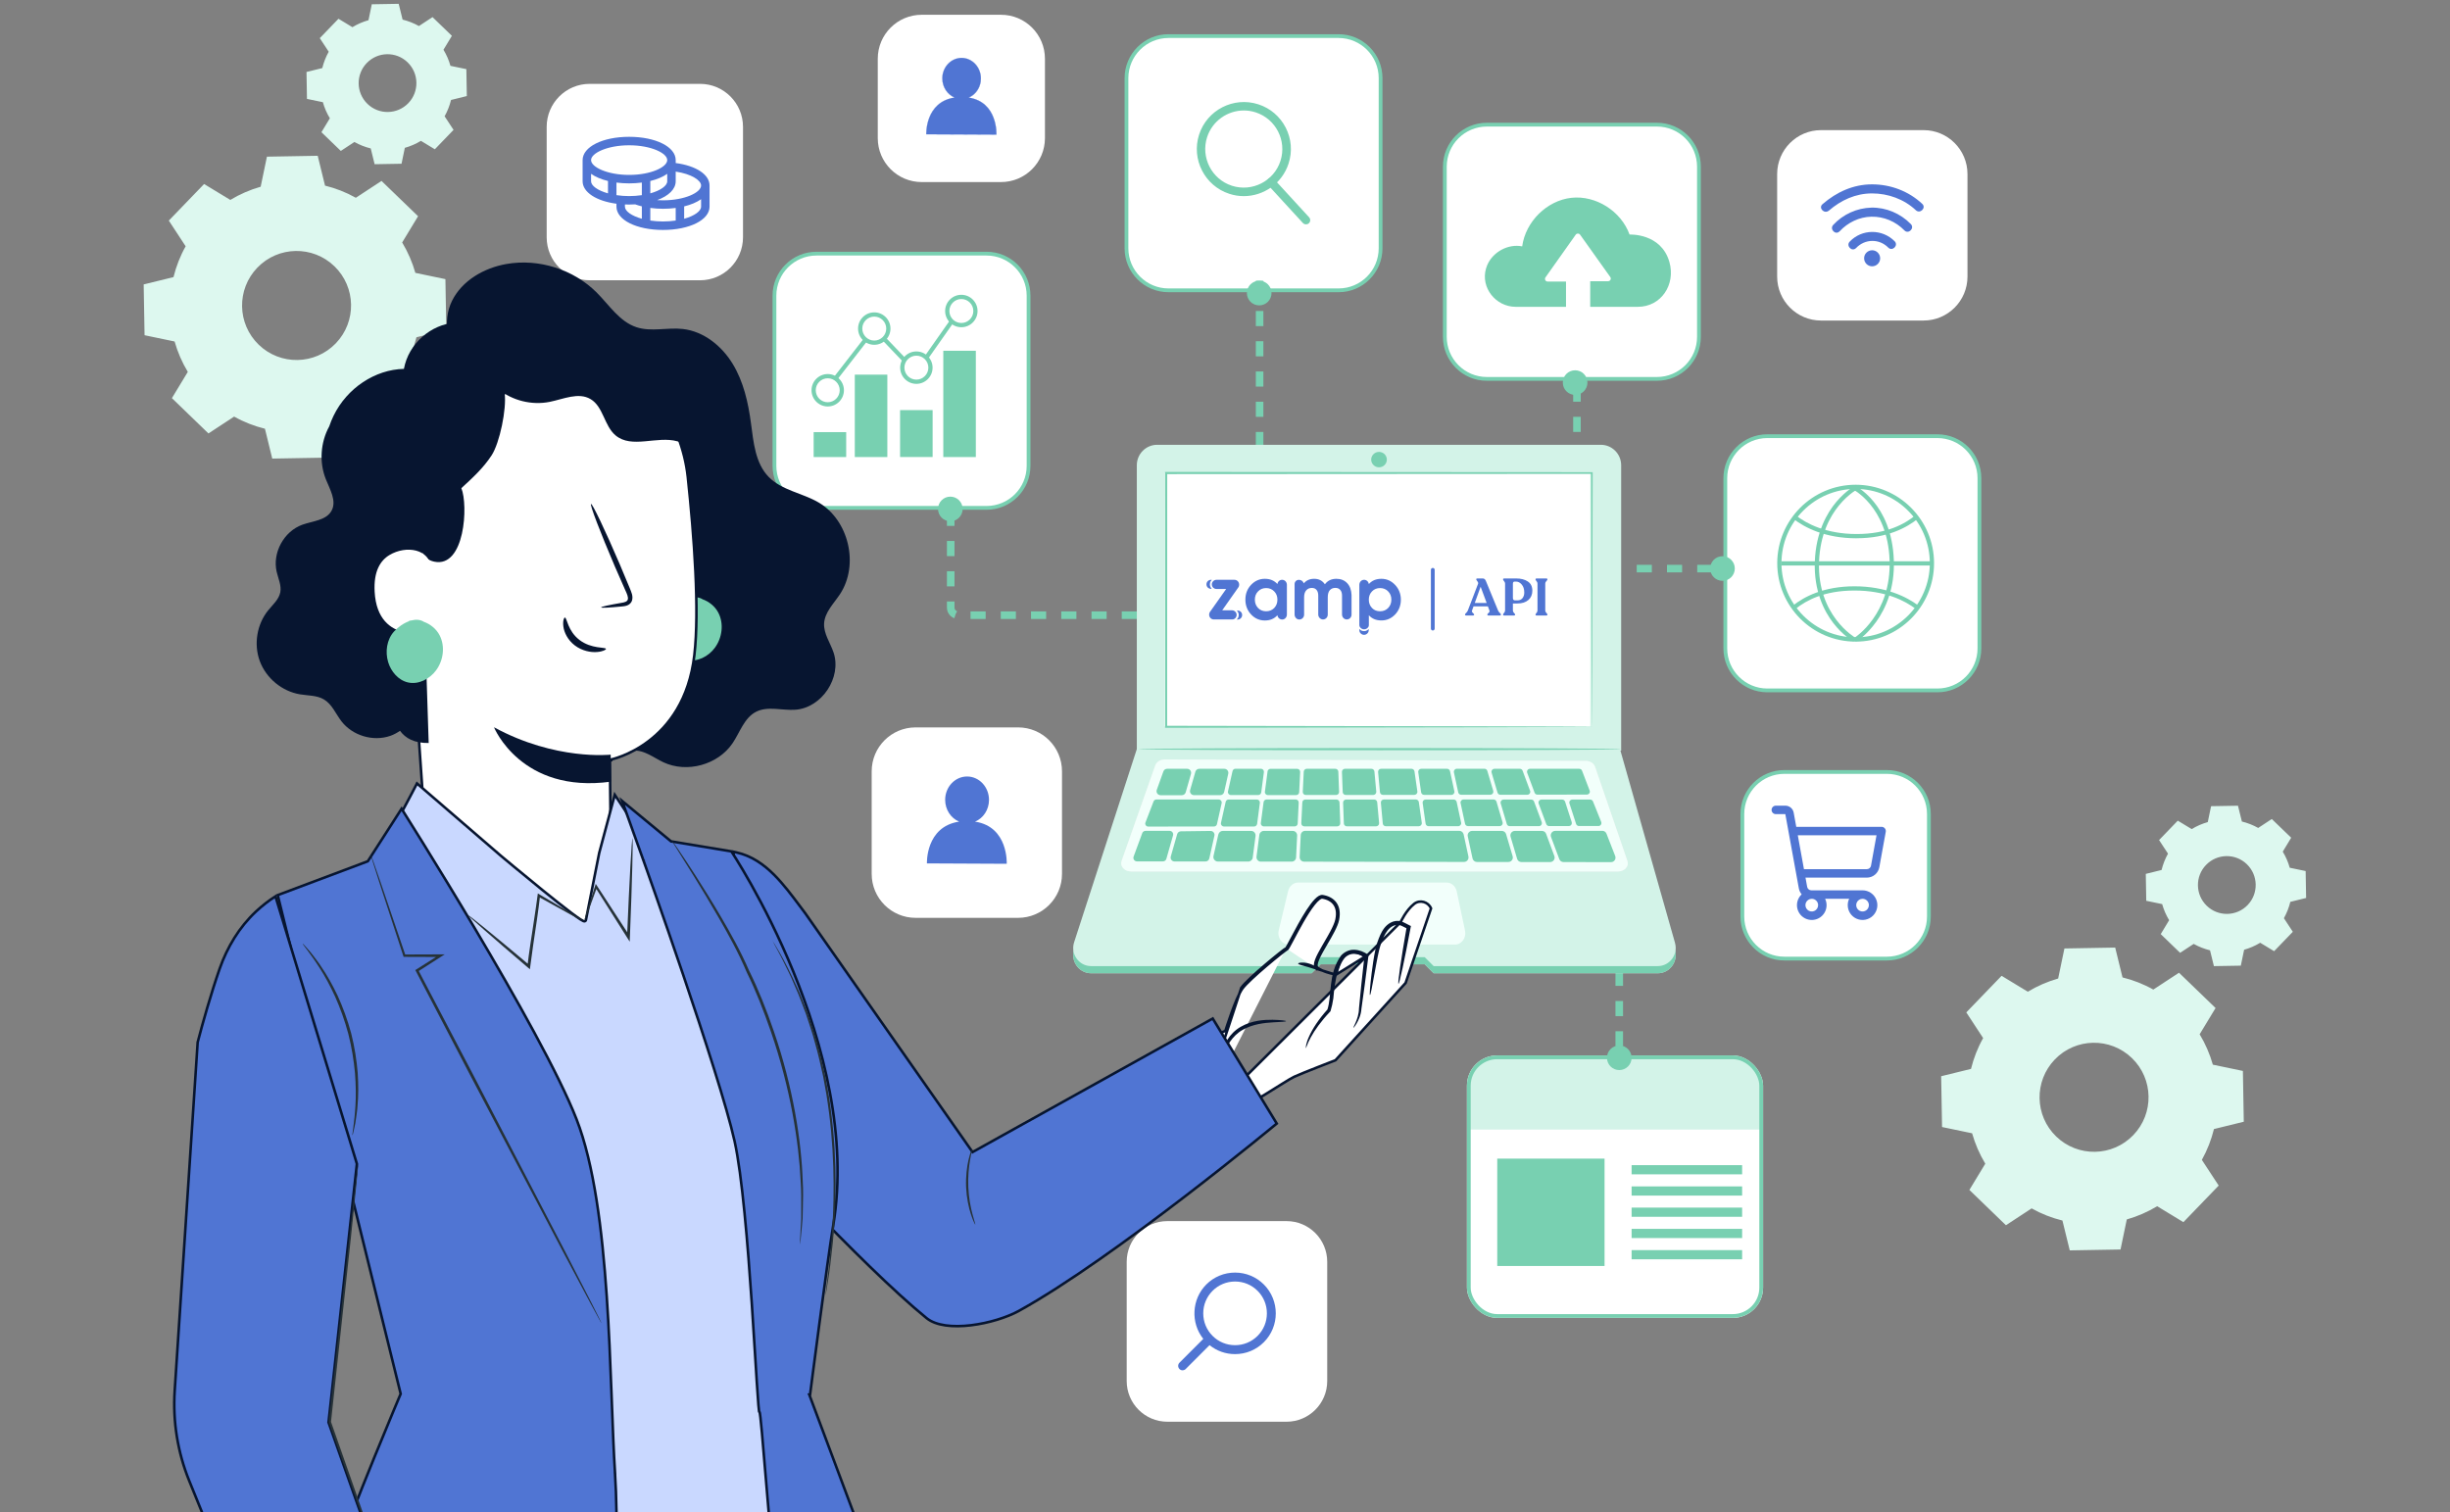 <?xml version="1.0" encoding="UTF-8"?>
<svg xmlns="http://www.w3.org/2000/svg" width="648" height="400" viewBox="0 0 648 400" fill="none">
  <rect x="0" y="0" width="648" height="400" fill="#808080" stroke="none"/>
  <g clip-path="url(#clip0_18979_45101)">
    <path d="M185.147 22.181H155.96C149.681 22.181 144.59 27.275 144.59 33.558V62.761C144.59 69.044 149.681 74.138 155.96 74.138H185.147C191.427 74.138 196.518 69.044 196.518 62.761V33.558C196.518 27.275 191.427 22.181 185.147 22.181Z" fill="white"></path>
    <path d="M178.715 43.127V42.348C178.715 38.837 173.423 36.189 166.404 36.189C159.386 36.189 154.094 38.837 154.094 42.348V47.947C154.094 50.87 157.766 53.194 163.047 53.89V54.665C163.047 58.175 168.339 60.824 175.357 60.824C182.376 60.824 187.668 58.175 187.668 54.665V49.066C187.668 46.169 184.112 43.843 178.715 43.127ZM185.429 49.066C185.429 50.917 181.122 52.986 175.357 52.986C174.835 52.986 174.318 52.967 173.807 52.934C176.825 51.834 178.715 50.046 178.715 47.947V45.391C182.893 46.014 185.429 47.704 185.429 49.066ZM163.047 51.621V48.291C164.16 48.436 165.282 48.508 166.404 48.507C167.527 48.508 168.648 48.436 169.762 48.291V51.621C168.65 51.785 167.528 51.867 166.404 51.866C165.281 51.867 164.158 51.785 163.047 51.621ZM176.476 45.977V47.947C176.476 49.121 174.74 50.382 172 51.148V47.877C173.806 47.438 175.335 46.786 176.476 45.977ZM166.404 38.429C172.169 38.429 176.476 40.497 176.476 42.348C176.476 44.198 172.169 46.267 166.404 46.267C160.639 46.267 156.332 44.198 156.332 42.348C156.332 40.497 160.639 38.429 166.404 38.429ZM156.332 47.947V45.977C157.474 46.786 159.003 47.438 160.809 47.877V51.148C158.068 50.382 156.332 49.121 156.332 47.947ZM165.285 54.665V54.081C165.653 54.095 166.025 54.105 166.404 54.105C166.947 54.105 167.477 54.087 167.998 54.056C168.576 54.263 169.165 54.439 169.762 54.583V57.866C167.021 57.1 165.285 55.839 165.285 54.665ZM172 58.339V55.001C173.113 55.151 174.234 55.225 175.357 55.225C176.48 55.227 177.601 55.154 178.715 55.009V58.339C176.488 58.666 174.226 58.666 172 58.339ZM180.953 57.866V54.595C182.759 54.157 184.288 53.505 185.429 52.696V54.665C185.429 55.839 183.693 57.1 180.953 57.866Z" fill="#5075D3"></path>
    <path d="M536.327 262.327C538.867 260.793 541.575 259.628 544.362 258.833L546.018 250.883L559.448 250.648L561.384 258.542C564.204 259.236 566.946 260.3 569.531 261.756L576.324 257.299L585.994 266.638L581.786 273.58C583.319 276.122 584.483 278.832 585.277 281.62L593.223 283.277L593.458 296.714L585.568 298.651C584.875 301.473 583.811 304.217 582.368 306.803L586.822 313.6L577.488 323.275L570.55 319.064C568.009 320.598 565.301 321.763 562.514 322.558L560.858 330.508L547.428 330.743L545.492 322.849C542.672 322.155 539.93 321.091 537.345 319.635L530.552 324.092L520.883 314.753L525.091 307.811C523.557 305.269 522.393 302.559 521.599 299.771L513.653 298.114L513.418 284.677L521.308 282.74C522.002 279.929 523.065 277.175 524.52 274.588L520.066 267.791L529.399 258.116L536.338 262.327H536.327ZM543.489 280.231C537.961 285.965 538.117 295.091 543.847 300.622C549.577 306.154 558.698 305.997 564.227 300.264C569.755 294.531 569.598 285.405 563.868 279.873C558.138 274.342 549.018 274.498 543.489 280.231Z" fill="#DDF8EF"></path>
    <path d="M60.909 52.885C63.449 51.351 66.157 50.186 68.944 49.391L70.6 41.441L84.03 41.206L85.966 49.1C88.786 49.794 91.528 50.858 94.113 52.314L100.906 47.857L110.576 57.196L106.368 64.138C107.901 66.68 109.065 69.39 109.859 72.178L117.805 73.835L118.04 87.272L110.15 89.21C109.457 92.02 108.393 94.775 106.95 97.361L111.404 104.158L102.07 113.833L95.132 109.623C92.591 111.157 89.883 112.321 87.096 113.116L85.44 121.066L72.01 121.302L70.074 113.407C67.254 112.713 64.512 111.649 61.927 110.194L55.134 114.65L45.465 105.311L49.672 98.369C48.139 95.827 46.975 93.117 46.181 90.329L38.235 88.672L38 75.235L45.89 73.298C46.584 70.487 47.647 67.733 49.102 65.146L44.648 58.349L53.981 48.675L60.92 52.885H60.909ZM68.071 70.79C62.543 76.523 62.699 85.649 68.429 91.18C74.159 96.712 83.28 96.555 88.809 90.822C94.337 85.089 94.18 75.963 88.45 70.431C82.721 64.9 73.6 65.056 68.071 70.79Z" fill="#DDF8EF"></path>
    <path d="M579.682 219.306C581.025 218.489 582.457 217.873 583.934 217.458L584.807 213.248L591.925 213.125L592.955 217.302C594.443 217.671 595.898 218.231 597.274 219.004L600.867 216.641L605.992 221.59L603.765 225.274C604.582 226.618 605.198 228.051 605.612 229.529L609.82 230.403L609.943 237.524L605.769 238.555C605.399 240.044 604.84 241.499 604.068 242.877L606.429 246.471L601.482 251.6L597.8 249.371C596.457 250.189 595.025 250.805 593.548 251.219L592.675 255.429L585.557 255.552L584.528 251.376C583.039 251.006 581.584 250.446 580.208 249.674L576.615 252.036L571.49 247.087L573.717 243.403C572.9 242.059 572.284 240.626 571.87 239.148L567.662 238.275L567.539 231.153L571.713 230.123C572.083 228.634 572.642 227.178 573.415 225.801L571.053 222.206L576 217.078L579.682 219.306ZM583.476 228.79C580.543 231.825 580.633 236.662 583.666 239.596C586.699 242.53 591.533 242.44 594.465 239.406C597.397 236.371 597.308 231.534 594.275 228.6C591.242 225.666 586.408 225.756 583.476 228.79Z" fill="#DDF8EF"></path>
    <path d="M93.209 7.19C94.552 6.373 95.984 5.757 97.462 5.343L98.335 1.132L105.452 1.009L106.482 5.186C107.97 5.555 109.425 6.115 110.802 6.888L114.394 4.525L119.52 9.475L117.293 13.159C118.11 14.502 118.725 15.935 119.139 17.414L123.347 18.287L123.47 25.409L119.296 26.439C118.927 27.928 118.367 29.384 117.595 30.761L119.956 34.355L115.01 39.484L111.328 37.256C109.985 38.073 108.552 38.689 107.075 39.103L106.202 43.313L99.084 43.437L98.055 39.26C96.566 38.89 95.112 38.331 93.735 37.558L90.143 39.921L85.017 34.971L87.244 31.287C86.427 29.944 85.811 28.51 85.397 27.032L81.189 26.159L81.066 19.037L85.241 18.007C85.61 16.518 86.17 15.062 86.942 13.685L84.581 10.09L89.527 4.962L93.209 7.19ZM97.003 16.675C94.071 19.709 94.16 24.546 97.193 27.48C100.226 30.414 105.061 30.324 107.993 27.29C110.925 24.255 110.835 19.418 107.802 16.484C104.77 13.55 99.935 13.64 97.003 16.675Z" fill="#DDF8EF"></path>
    <path d="M308.755 323H340.281C346.223 323 351.036 327.826 351.036 333.761V365.304C351.036 371.25 346.212 376.065 340.281 376.065H308.755C302.812 376.065 298 371.239 298 365.304V333.761C298 327.815 302.823 323 308.755 323Z" fill="white"></path>
    <path d="M312.786 362.471C312.472 362.471 312.17 362.348 311.957 362.124C311.499 361.665 311.499 360.915 311.957 360.456L318.258 354.151C314.856 349.908 315.192 343.637 319.042 339.774C321.078 337.736 323.787 336.616 326.663 336.616C329.539 336.616 332.247 337.736 334.284 339.774C338.481 343.984 338.481 350.826 334.284 355.025C332.247 357.063 329.539 358.183 326.663 358.183C324.178 358.183 321.851 357.365 319.914 355.809L313.614 362.113C313.39 362.337 313.099 362.46 312.786 362.46V362.471ZM326.663 338.979C324.413 338.979 322.298 339.852 320.709 341.442C319.12 343.032 318.247 345.149 318.247 347.399C318.247 349.65 319.12 351.766 320.709 353.356C322.298 354.947 324.413 355.82 326.663 355.82C328.912 355.82 331.027 354.947 332.617 353.356C334.206 351.766 335.079 349.65 335.079 347.399C335.079 345.149 334.206 343.032 332.617 341.442C331.027 339.852 328.912 338.979 326.663 338.979Z" fill="#5075D3"></path>
    <path d="M508.761 34.42H481.656C475.24 34.42 470.039 39.624 470.039 46.043V73.163C470.039 79.583 475.24 84.787 481.656 84.787H508.761C515.177 84.787 520.378 79.583 520.378 73.163V46.043C520.378 39.624 515.177 34.42 508.761 34.42Z" fill="white"></path>
    <path d="M497.281 68.326C497.281 69.502 496.318 70.443 495.154 70.443C493.979 70.443 493.039 69.48 493.039 68.315C493.039 67.139 494.002 66.199 495.165 66.199C496.34 66.199 497.281 67.162 497.281 68.326Z" fill="#5075D3"></path>
    <path d="M490.92 65.605C493.248 63.153 497.042 63.086 499.425 65.493C500.511 66.591 502.201 64.911 501.115 63.814C497.836 60.51 492.453 60.522 489.23 63.914C488.167 65.023 489.846 66.725 490.909 65.605H490.92Z" fill="#5075D3"></path>
    <path d="M483.715 55.718C486.938 52.93 490.787 51.172 495.107 51.16C499.382 51.16 503.601 52.672 506.724 55.606C507.843 56.658 509.544 54.979 508.414 53.926C504.832 50.556 500.02 48.753 495.107 48.764C490.149 48.775 485.729 50.802 482.025 54.016C480.861 55.024 482.551 56.714 483.703 55.707L483.715 55.718Z" fill="#5075D3"></path>
    <path d="M486.557 61.194C488.717 58.853 491.75 57.386 494.95 57.319C498.24 57.241 501.419 58.596 503.702 60.947C504.776 62.044 506.466 60.365 505.392 59.267C502.683 56.479 498.845 54.833 494.95 54.923C491.145 55.013 487.452 56.692 484.867 59.492C483.826 60.622 485.505 62.313 486.546 61.182L486.557 61.194Z" fill="#5075D3"></path>
    <path d="M309.058 9.547H354.036C360.175 9.547 365.152 14.526 365.152 20.67V65.672C365.152 71.816 360.175 76.795 354.036 76.795H309.058C302.919 76.795 297.941 71.816 297.941 65.672V20.67C297.941 14.526 302.919 9.547 309.058 9.547Z" fill="white" stroke="#78D0B1"></path>
    <path d="M393.261 32.972H438.239C444.378 32.972 449.356 37.952 449.356 44.095V89.098C449.356 95.241 444.378 100.221 438.239 100.221H393.261C387.122 100.221 382.145 95.241 382.145 89.098V44.095C382.145 37.952 387.122 32.972 393.261 32.972Z" fill="white" stroke="#78D0B1"></path>
    <path d="M467.445 115.374H512.423C518.562 115.374 523.539 120.354 523.539 126.497V171.5C523.539 177.643 518.562 182.623 512.423 182.623H467.445C461.305 182.623 456.328 177.643 456.328 171.5V126.497C456.328 120.354 461.305 115.374 467.445 115.374Z" fill="white" stroke="#78D0B1"></path>
    <path d="M215.953 67.09H260.93C267.07 67.09 272.047 72.07 272.047 78.213V123.216C272.047 129.359 267.07 134.339 260.93 134.339H215.953C209.813 134.339 204.836 129.359 204.836 123.216V78.213C204.836 72.07 209.813 67.09 215.953 67.09Z" fill="white" stroke="#78D0B1"></path>
    <path d="M223.809 114.303H215.203V120.898H223.809V114.303Z" fill="#78D0B1"></path>
    <path d="M234.692 99.097H226.086V120.898H234.692V99.097Z" fill="#78D0B1"></path>
    <path d="M246.669 108.48H238.062V120.887H246.669V108.48Z" fill="#78D0B1"></path>
    <path d="M258.098 92.781H249.492V120.898H258.098V92.781Z" fill="#78D0B1"></path>
    <path d="M218.927 107.517C216.566 107.517 214.641 105.592 214.641 103.229C214.641 100.866 216.566 98.94 218.927 98.94C221.288 98.94 223.213 100.866 223.213 103.229C223.213 105.592 221.288 107.517 218.927 107.517ZM218.927 100.06C217.181 100.06 215.76 101.482 215.76 103.229C215.76 104.976 217.181 106.398 218.927 106.398C220.673 106.398 222.094 104.976 222.094 103.229C222.094 101.482 220.673 100.06 218.927 100.06Z" fill="#78D0B1"></path>
    <path d="M231.235 91.203C228.874 91.203 226.949 89.277 226.949 86.914C226.949 84.551 228.874 82.625 231.235 82.625C233.597 82.625 235.522 84.551 235.522 86.914C235.522 89.277 233.597 91.203 231.235 91.203ZM231.235 83.745C229.49 83.745 228.068 85.167 228.068 86.914C228.068 88.661 229.49 90.083 231.235 90.083C232.981 90.083 234.403 88.661 234.403 86.914C234.403 85.167 232.981 83.745 231.235 83.745Z" fill="#78D0B1"></path>
    <path d="M242.372 101.538C240.011 101.538 238.086 99.612 238.086 97.249C238.086 94.886 240.011 92.96 242.372 92.96C244.734 92.96 246.658 94.886 246.658 97.249C246.658 99.612 244.734 101.538 242.372 101.538ZM242.372 94.08C240.626 94.08 239.205 95.502 239.205 97.249C239.205 98.996 240.626 100.418 242.372 100.418C244.118 100.418 245.539 98.996 245.539 97.249C245.539 95.502 244.118 94.08 242.372 94.08Z" fill="#78D0B1"></path>
    <path d="M254.267 86.556C251.905 86.556 249.98 84.63 249.98 82.267C249.98 79.904 251.905 77.978 254.267 77.978C256.628 77.978 258.553 79.904 258.553 82.267C258.553 84.63 256.628 86.556 254.267 86.556ZM254.267 79.098C252.521 79.098 251.1 80.52 251.1 82.267C251.1 84.014 252.521 85.436 254.267 85.436C256.013 85.436 257.434 84.014 257.434 82.267C257.434 80.52 256.013 79.098 254.267 79.098Z" fill="#78D0B1"></path>
    <path d="M251.278 84.676L244.367 94.515L245.283 95.159L252.194 85.32L251.278 84.676Z" fill="#78D0B1"></path>
    <path d="M234.512 89.544L233.703 90.318L238.963 95.821L239.772 95.047L234.512 89.544Z" fill="#78D0B1"></path>
    <path d="M228.286 89.773L220.531 99.769L221.415 100.455L229.17 90.46L228.286 89.773Z" fill="#78D0B1"></path>
    <path d="M254.611 134.626C254.611 136.429 253.156 137.885 251.354 137.885C249.553 137.885 248.098 136.429 248.098 134.626C248.098 132.824 249.553 131.368 251.354 131.368C253.156 131.368 254.611 132.824 254.611 134.626Z" fill="#78D0B1"></path>
    <path d="M300.695 162.721L253.453 162.721C252.349 162.721 251.453 161.825 251.453 160.721L251.453 136.966" stroke="#78D0B1" stroke-width="2" stroke-dasharray="4 4"></path>
    <path d="M336.302 77.519C336.302 79.322 334.848 80.778 333.046 80.778C331.244 80.778 329.789 79.322 329.789 77.519C329.789 75.716 331.244 74.261 333.046 74.261C334.848 74.261 336.302 75.716 336.302 77.519Z" fill="#78D0B1"></path>
    <path d="M333.152 74.261L333.152 117.931" stroke="#78D0B1" stroke-width="2" stroke-dasharray="4 4"></path>
    <path d="M452.898 150.404H430.516" stroke="#78D0B1" stroke-width="2" stroke-dasharray="4 4"></path>
    <path d="M417.086 102.254L417.086 117.931" stroke="#78D0B1" stroke-width="2" stroke-dasharray="4 4"></path>
    <path d="M428.277 256.78L428.277 276.935" stroke="#78D0B1" stroke-width="2" stroke-dasharray="4 4"></path>
    <path d="M458.838 150.381C458.838 152.184 457.383 153.64 455.581 153.64C453.779 153.64 452.324 152.184 452.324 150.381C452.324 148.578 453.779 147.123 455.581 147.123C457.383 147.123 458.838 148.578 458.838 150.381Z" fill="#78D0B1"></path>
    <path d="M419.861 101.202C419.861 103.005 418.406 104.461 416.604 104.461C414.803 104.461 413.348 103.005 413.348 101.202C413.348 99.399 414.803 97.944 416.604 97.944C418.406 97.944 419.861 99.399 419.861 101.202Z" fill="#78D0B1"></path>
    <path d="M264.76 3.907H243.777C237.361 3.907 232.16 9.111 232.16 15.53V36.536C232.16 42.956 237.361 48.16 243.777 48.16H264.76C271.176 48.16 276.377 42.956 276.377 36.536V15.53C276.377 9.111 271.176 3.907 264.76 3.907Z" fill="white"></path>
    <path d="M256.19 25.809C258.07 25.014 259.413 23.077 259.424 20.781C259.435 17.78 257.163 15.339 254.354 15.317C251.545 15.306 249.251 17.724 249.24 20.725C249.24 23.043 250.583 25.003 252.485 25.798C244.651 26.985 244.998 35.506 244.998 35.506L263.531 35.596C263.531 35.596 263.956 26.974 256.179 25.809H256.19Z" fill="#5075D3"></path>
    <path d="M263.563 35.629H263.541L244.974 35.54V35.517C244.974 35.517 244.896 33.356 245.78 31.094C246.295 29.762 247.045 28.665 247.996 27.802C249.16 26.75 250.637 26.078 252.394 25.798C250.458 24.947 249.216 22.965 249.216 20.737C249.216 19.281 249.764 17.904 250.727 16.885C251.689 15.866 252.976 15.306 254.33 15.306H254.353C257.173 15.317 259.467 17.781 259.456 20.793C259.456 22.999 258.203 24.958 256.289 25.809C258.024 26.089 259.49 26.761 260.631 27.825C261.571 28.687 262.299 29.807 262.802 31.15C263.664 33.435 263.563 35.596 263.563 35.618V35.641V35.629ZM245.03 35.484L263.507 35.573C263.507 35.316 263.552 33.289 262.746 31.15C262.243 29.818 261.515 28.709 260.586 27.847C259.422 26.772 257.945 26.1 256.177 25.832H256.076L256.166 25.776C258.113 24.958 259.378 22.999 259.389 20.77C259.4 17.792 257.139 15.351 254.342 15.339H254.319C252.976 15.339 251.712 15.899 250.76 16.907C249.798 17.926 249.261 19.281 249.261 20.726C249.261 22.976 250.514 24.958 252.495 25.776L252.585 25.809H252.484C250.704 26.089 249.205 26.772 248.018 27.836C247.078 28.687 246.34 29.784 245.825 31.106C244.997 33.222 245.019 35.226 245.019 35.484H245.03Z" fill="#5075D3"></path>
    <path d="M471.953 204.193H499.058C505.197 204.193 510.174 209.172 510.174 215.316V242.436C510.174 248.579 505.197 253.559 499.058 253.559H471.953C465.813 253.559 460.836 248.579 460.836 242.436V215.316C460.836 209.172 465.813 204.193 471.953 204.193Z" fill="white" stroke="#78D0B1"></path>
    <path d="M498.519 219.11C498.414 218.984 498.282 218.883 498.134 218.814C497.986 218.744 497.824 218.708 497.66 218.708H475.093L474.409 214.949C474.315 214.433 474.043 213.966 473.641 213.63C473.238 213.294 472.731 213.11 472.207 213.11H469.682C469.385 213.11 469.1 213.228 468.89 213.438C468.68 213.648 468.562 213.932 468.562 214.229C468.562 214.526 468.68 214.811 468.89 215.021C469.1 215.231 469.385 215.349 469.682 215.349H472.2L475.775 234.985C475.881 235.568 476.138 236.112 476.521 236.563C475.992 237.057 475.611 237.688 475.418 238.386C475.226 239.084 475.231 239.821 475.432 240.516C475.633 241.212 476.023 241.838 476.558 242.325C477.093 242.812 477.752 243.142 478.463 243.277C479.174 243.412 479.908 243.348 480.585 243.091C481.261 242.834 481.853 242.395 482.295 241.822C482.737 241.249 483.012 240.564 483.089 239.845C483.166 239.125 483.043 238.398 482.732 237.744H489.086C488.836 238.269 488.706 238.843 488.707 239.424C488.707 240.199 488.937 240.957 489.367 241.601C489.797 242.246 490.409 242.748 491.125 243.045C491.841 243.341 492.628 243.419 493.388 243.268C494.148 243.116 494.846 242.743 495.394 242.195C495.941 241.647 496.314 240.949 496.466 240.188C496.617 239.428 496.539 238.64 496.243 237.924C495.946 237.208 495.444 236.596 494.8 236.165C494.156 235.734 493.399 235.505 492.624 235.505H479.078C478.816 235.505 478.562 235.413 478.361 235.244C478.16 235.076 478.024 234.843 477.977 234.585L477.534 232.145H493.761C494.547 232.145 495.309 231.869 495.912 231.365C496.516 230.861 496.923 230.161 497.064 229.387L498.765 220.028C498.794 219.867 498.787 219.7 498.744 219.542C498.702 219.383 498.625 219.236 498.519 219.11ZM480.873 239.424C480.873 239.756 480.774 240.081 480.59 240.357C480.406 240.633 480.143 240.848 479.837 240.976C479.53 241.103 479.192 241.136 478.867 241.071C478.541 241.006 478.242 240.846 478.007 240.611C477.772 240.377 477.613 240.077 477.548 239.751C477.483 239.426 477.516 239.088 477.643 238.781C477.77 238.474 477.986 238.212 478.262 238.027C478.538 237.843 478.862 237.744 479.194 237.744C479.639 237.744 480.066 237.921 480.381 238.236C480.696 238.551 480.873 238.978 480.873 239.424ZM494.303 239.424C494.303 239.756 494.204 240.081 494.02 240.357C493.835 240.633 493.573 240.848 493.266 240.976C492.959 241.103 492.622 241.136 492.296 241.071C491.971 241.006 491.672 240.846 491.437 240.611C491.202 240.377 491.042 240.077 490.977 239.751C490.913 239.426 490.946 239.088 491.073 238.781C491.2 238.474 491.415 238.212 491.691 238.027C491.967 237.843 492.292 237.744 492.624 237.744C493.069 237.744 493.496 237.921 493.811 238.236C494.126 238.551 494.303 238.978 494.303 239.424ZM494.862 228.986C494.815 229.245 494.679 229.479 494.477 229.647C494.275 229.815 494.02 229.907 493.757 229.906H477.127L475.5 220.948H496.318L494.862 228.986Z" fill="#5075D3"></path>
    <path d="M269.273 192.406H242.167C235.752 192.406 230.551 197.609 230.551 204.029V231.16C230.551 237.579 235.752 242.783 242.167 242.783H269.273C275.688 242.783 280.889 237.579 280.889 231.16V204.029C280.889 197.609 275.688 192.406 269.273 192.406Z" fill="white"></path>
    <path d="M257.899 217.331C260.047 216.435 261.569 214.218 261.581 211.609C261.592 208.194 259.007 205.406 255.806 205.395C252.605 205.383 249.998 208.138 249.986 211.553C249.986 214.185 251.508 216.424 253.68 217.331C244.76 218.675 245.163 228.383 245.163 228.383L266.27 228.484C266.27 228.484 266.751 218.675 257.91 217.342L257.899 217.331Z" fill="#5075D3"></path>
    <path d="M328.966 51.877C327.702 51.877 326.426 51.687 325.161 51.272C318.637 49.167 315.044 42.135 317.148 35.607C319.252 29.079 326.281 25.485 332.805 27.59C335.972 28.609 338.535 30.803 340.057 33.76C341.568 36.716 341.848 40.086 340.818 43.255C339.117 48.518 334.226 51.877 328.978 51.877H328.966ZM328.978 29.224C324.669 29.224 320.662 31.979 319.264 36.29C317.54 41.642 320.483 47.409 325.833 49.134C331.182 50.858 336.946 47.913 338.669 42.561C340.393 37.208 337.449 31.442 332.1 29.717C331.059 29.381 330.007 29.224 328.978 29.224Z" fill="#78D0B1"></path>
    <path d="M345.429 59.346C345.127 59.346 344.825 59.222 344.601 58.987L335.357 48.921C334.943 48.462 334.965 47.756 335.424 47.342C335.883 46.928 336.588 46.95 337.002 47.409L346.246 57.476C346.66 57.935 346.638 58.64 346.179 59.054C345.967 59.256 345.698 59.346 345.418 59.346H345.429Z" fill="#78D0B1"></path>
    <path d="M490.8 169.719C479.362 169.719 470.062 160.414 470.062 148.97C470.062 137.527 479.362 128.221 490.8 128.221C502.238 128.221 511.538 137.527 511.538 148.97C511.538 160.414 502.238 169.719 490.8 169.719ZM490.8 129.33C479.978 129.33 471.182 138.142 471.182 148.959C471.182 159.776 479.989 168.588 490.8 168.588C501.611 168.588 510.418 159.776 510.418 148.959C510.418 138.142 501.611 129.33 490.8 129.33Z" fill="#78D0B1"></path>
    <path d="M490.173 169.652C490.061 169.596 487.431 168.107 484.857 164.759C482.485 161.68 479.72 156.361 480 148.545C480.291 140.74 483.246 135.657 485.685 132.757C488.338 129.61 490.9 128.322 491.012 128.266L491.505 129.274C491.404 129.319 481.645 134.324 481.119 148.59C480.593 162.844 490.621 168.622 490.721 168.678L490.173 169.652Z" fill="#78D0B1"></path>
    <path d="M491.092 169.641L490.499 168.689C490.6 168.633 500.303 162.441 499.777 148.164C499.251 133.91 489.906 129.33 489.816 129.285L490.286 128.277C490.701 128.468 500.336 133.159 500.896 148.131C501.444 163.079 491.193 169.585 491.092 169.652V169.641Z" fill="#78D0B1"></path>
    <path d="M491.072 142.386C482.667 142.386 477.262 139.531 474.195 137.135L474.889 136.25C477.81 138.534 482.992 141.255 491.083 141.255C499.174 141.255 503.863 138.545 506.639 136.272L507.344 137.135C504.423 139.52 499.23 142.375 491.072 142.375V142.386Z" fill="#78D0B1"></path>
    <path d="M506.693 161.064C503.772 158.847 498.579 156.204 490.499 156.204C482.419 156.204 477.719 158.835 474.932 161.041L474.238 160.168C477.159 157.85 482.352 155.084 490.499 155.084C498.647 155.084 504.309 157.85 507.376 160.179L506.704 161.075L506.693 161.064Z" fill="#78D0B1"></path>
    <path d="M510.999 148.467H471.113V149.586H510.999V148.467Z" fill="#78D0B1"></path>
    <rect x="387.984" y="279.175" width="78.339" height="69.424" rx="8" fill="white"></rect>
    <path d="M424.389 306.474H396.008V334.871H424.389V306.474Z" fill="#78D0B1"></path>
    <path d="M460.775 308.198H431.543V310.628H460.775V308.198Z" fill="#78D0B1"></path>
    <path d="M460.775 313.82H431.543V316.25H460.775V313.82Z" fill="#78D0B1"></path>
    <path d="M460.775 319.43H431.543V321.86H460.775V319.43Z" fill="#78D0B1"></path>
    <path d="M460.775 325.051H431.543V327.481H460.775V325.051Z" fill="#78D0B1"></path>
    <path d="M460.775 330.672H431.543V333.102H460.775V330.672Z" fill="#78D0B1"></path>
    <path d="M396.333 279.791H458.176C462.529 279.791 466.066 283.329 466.066 287.685V298.781H388.555V287.573C388.555 283.273 392.035 279.791 396.333 279.791Z" fill="#D3F3E8"></path>
    <rect x="388.484" y="279.675" width="77.339" height="68.424" rx="7.5" stroke="#78D0B1"></rect>
    <path d="M431.541 279.791C431.541 281.594 430.086 283.049 428.284 283.049C426.482 283.049 425.027 281.594 425.027 279.791C425.027 277.988 426.482 276.532 428.284 276.532C430.086 276.532 431.541 277.988 431.541 279.791Z" fill="#78D0B1"></path>
    <path d="M441.536 69.289C443.248 75.291 439.342 81.158 433.198 81.158H400.877C395.64 81.158 391.544 76.097 393.044 71.002C393.122 70.734 393.211 70.465 393.323 70.207C394.789 66.646 398.874 64.429 402.601 65.168C403.496 58.607 409.137 53.041 415.605 52.325C422.074 51.608 428.755 55.83 431.005 62.044C431.005 62.044 439.331 61.596 441.536 69.289Z" fill="#78D0B1"></path>
    <path d="M414.194 86.891V74.473H409.337C408.767 74.473 408.431 73.835 408.767 73.365L416.768 62.066C417.048 61.675 417.63 61.675 417.91 62.066L425.9 73.275C426.236 73.745 425.9 74.384 425.33 74.384H420.596V86.891H414.194Z" fill="white"></path>
    <path d="M443.031 251.316L428.426 199.863H300.733L284.092 251.137C283.085 254.25 285.368 257.441 288.602 257.441H346.92L349.281 255.078H376.823L379.185 257.441H438.454C441.61 257.441 443.893 254.373 443.02 251.305L443.031 251.316Z" fill="#E0E0E0"></path>
    <path d="M443.031 251.316L428.426 199.863H300.733L284.092 251.137C283.085 254.25 285.368 257.441 288.602 257.441H346.92L349.281 255.078H376.823L379.185 257.441H438.454C441.61 257.441 443.893 254.373 443.02 251.305L443.031 251.316Z" fill="#78D0B1"></path>
    <path d="M300.676 198.553V123.071C300.676 120.081 303.082 117.651 306.059 117.651H423.4C426.377 117.651 428.783 120.081 428.783 123.071V198.553H300.676Z" fill="#D3F3E8"></path>
    <path d="M420.618 125H308V192.129H420.618V125Z" fill="white"></path>
    <g clip-path="url(#clip1_18979_45101)">
      <path d="M362.024 166.643C362.024 166.951 361.931 167.223 361.745 167.447C361.721 167.483 361.686 167.507 361.663 167.542C361.418 167.791 361.115 167.921 360.778 167.921C360.428 167.921 360.137 167.791 359.892 167.542C359.857 167.507 359.834 167.483 359.799 167.447C359.613 167.223 359.52 166.951 359.52 166.643C359.52 166.548 359.531 166.466 359.543 166.383C359.764 166.631 360.055 166.82 360.381 166.891C360.498 166.915 360.626 166.939 360.754 166.939H360.813C360.929 166.939 361.046 166.927 361.162 166.903C361.488 166.82 361.791 166.643 362.012 166.406C362.024 166.477 362.024 166.56 362.024 166.643Z" fill="#5075D3"></path>
      <path d="M339.238 153.374C339.192 153.374 339.157 153.363 339.11 153.363C338.469 153.363 337.945 153.848 337.864 154.486C337.036 153.564 335.918 153.102 334.543 153.102C333.122 153.102 331.911 153.635 330.897 154.699C329.895 155.764 329.395 157.065 329.395 158.615C329.395 160.141 329.895 161.454 330.897 162.53C331.899 163.595 333.122 164.127 334.543 164.127C335.93 164.127 337.036 163.666 337.864 162.732C337.933 163.37 338.469 163.867 339.11 163.867C339.145 163.867 339.192 163.867 339.238 163.867C339.89 163.808 340.368 163.217 340.368 162.554V154.687C340.368 154.025 339.89 153.434 339.238 153.374ZM337.013 160.827C336.454 161.395 335.743 161.691 334.881 161.691C334.019 161.691 333.309 161.407 332.75 160.827C332.19 160.236 331.899 159.514 331.899 158.615C331.899 157.728 332.179 156.994 332.75 156.426C333.309 155.835 334.019 155.551 334.881 155.551C335.743 155.551 336.454 155.847 337.013 156.426C337.572 156.994 337.864 157.728 337.864 158.615C337.864 159.502 337.572 160.236 337.013 160.827ZM356.339 154.273C355.605 153.493 354.65 153.102 353.473 153.102C352.145 153.102 351.12 153.587 350.421 154.557C349.769 153.587 348.814 153.102 347.579 153.102C346.426 153.102 345.505 153.504 344.841 154.309C344.667 153.765 344.166 153.374 343.572 153.374H343.513C342.896 153.374 342.407 153.883 342.407 154.498V162.554C342.407 163.252 342.942 163.867 343.641 163.867H343.665C344.352 163.867 344.923 163.299 344.923 162.59V158.012C344.923 157.16 345.121 156.545 345.494 156.142C345.866 155.717 346.356 155.516 346.961 155.516C347.521 155.516 347.928 155.693 348.208 156.036C348.499 156.367 348.662 156.864 348.662 157.538V162.542C348.662 163.24 349.21 163.844 349.897 163.855H349.92C350.608 163.855 351.179 163.288 351.179 162.578V158.012C351.179 157.136 351.365 156.521 351.714 156.119C352.075 155.717 352.565 155.504 353.182 155.504C353.741 155.504 354.161 155.681 354.475 156.036C354.778 156.367 354.953 156.864 354.953 157.538V162.542C354.953 163.24 355.489 163.844 356.188 163.855H356.211C356.91 163.855 357.469 163.288 357.469 162.578V157.396C357.423 156.107 357.061 155.054 356.339 154.273Z" fill="#5075D3"></path>
      <path d="M369.002 154.723C367.989 153.646 366.777 153.102 365.356 153.102C363.97 153.102 362.863 153.564 362.036 154.498C361.966 153.859 361.43 153.363 360.789 153.363C360.754 153.363 360.708 153.363 360.661 153.374C360.009 153.434 359.531 154.025 359.531 154.687V165.352C359.531 165.399 359.531 165.435 359.543 165.482C359.555 165.553 359.566 165.624 359.601 165.695C359.624 165.754 359.659 165.825 359.694 165.872C359.916 166.227 360.335 166.464 360.766 166.464H360.824C361.244 166.464 361.663 166.227 361.884 165.884C361.919 165.825 361.954 165.766 361.978 165.707C362.001 165.636 362.024 165.565 362.036 165.494C362.048 165.446 362.048 165.387 362.048 165.34V162.743C362.875 163.666 363.981 164.116 365.368 164.116C366.789 164.116 368 163.583 369.014 162.519C370.016 161.454 370.516 160.141 370.516 158.603C370.505 157.089 370.004 155.788 369.002 154.723ZM367.15 160.827C366.591 161.395 365.88 161.691 365.018 161.691C364.156 161.691 363.445 161.407 362.886 160.827C362.327 160.236 362.036 159.514 362.036 158.615C362.036 157.728 362.327 156.994 362.886 156.426C363.457 155.835 364.156 155.551 365.018 155.551C365.88 155.551 366.591 155.847 367.15 156.426C367.709 156.994 368 157.728 368 158.615C368 159.502 367.709 160.236 367.15 160.827Z" fill="#5075D3"></path>
      <path d="M327.668 155.101C327.633 155.22 327.563 155.326 327.493 155.421L323.264 161.43H325.846C326.161 161.43 326.452 161.549 326.673 161.75C326.918 161.963 327.069 162.27 327.081 162.625C327.081 162.98 326.941 163.311 326.697 163.536C326.487 163.737 326.196 163.855 325.881 163.855H321.051C320.212 163.867 319.572 163.027 319.886 162.128C319.921 162.01 319.991 161.903 320.061 161.809L324.313 155.788H321.708C321.405 155.788 321.125 155.669 320.916 155.48C320.671 155.255 320.508 154.924 320.52 154.557C320.52 154.214 320.671 153.919 320.904 153.706C321.125 153.493 321.428 153.363 321.754 153.363H326.503C327.33 153.363 327.982 154.202 327.668 155.101Z" fill="#5075D3"></path>
      <path d="M327.357 161.487C327.64 161.487 327.89 161.576 328.097 161.754C328.13 161.776 328.152 161.81 328.184 161.832C328.413 162.066 328.533 162.356 328.533 162.679C328.533 163.013 328.413 163.292 328.184 163.526C328.152 163.559 328.13 163.581 328.097 163.615C327.89 163.793 327.64 163.882 327.357 163.882C327.27 163.882 327.193 163.871 327.117 163.86C327.346 163.648 327.52 163.37 327.585 163.058C327.607 162.946 327.629 162.824 327.629 162.701V162.645C327.629 162.534 327.618 162.422 327.596 162.311C327.52 161.999 327.357 161.709 327.139 161.498C327.204 161.487 327.28 161.487 327.357 161.487Z" fill="#5075D3"></path>
      <path d="M320.274 155.758C319.99 155.758 319.74 155.669 319.533 155.49C319.5 155.468 319.479 155.435 319.446 155.412C319.217 155.178 319.098 154.889 319.098 154.566C319.098 154.231 319.217 153.953 319.446 153.719C319.479 153.685 319.5 153.663 319.533 153.63C319.74 153.451 319.99 153.362 320.274 153.362C320.361 153.362 320.437 153.373 320.513 153.385C320.284 153.596 320.11 153.875 320.045 154.187C320.023 154.298 320.001 154.421 320.001 154.543V154.599C320.001 154.71 320.012 154.822 320.034 154.933C320.11 155.245 320.274 155.535 320.491 155.747C320.426 155.758 320.35 155.758 320.274 155.758Z" fill="#5075D3"></path>
    </g>
    <path d="M378.957 150.727L378.957 166.273" stroke="#5075D3" stroke-linecap="round"></path>
    <path d="M406.133 162.583V162.542C406.133 162.45 406.219 162.307 406.391 162.114C406.564 161.92 406.65 161.713 406.65 161.492V154.334C406.65 154.122 406.564 153.919 406.391 153.726C406.219 153.523 406.133 153.376 406.133 153.284V153.228C406.133 153.081 406.233 153.007 406.432 153.007H408.977C409.176 153.007 409.276 153.081 409.276 153.228V153.284C409.276 153.376 409.181 153.523 408.99 153.726C408.8 153.919 408.705 154.122 408.705 154.334V161.492C408.705 161.713 408.8 161.92 408.99 162.114C409.181 162.307 409.276 162.45 409.276 162.542V162.583C409.276 162.74 409.176 162.818 408.977 162.818H406.432C406.233 162.818 406.133 162.74 406.133 162.583Z" fill="#5075D3"></path>
    <path d="M397.86 162.818C397.651 162.818 397.547 162.74 397.547 162.583V162.528C397.547 162.445 397.633 162.307 397.805 162.114C397.987 161.911 398.078 161.704 398.078 161.492V154.334C398.078 154.131 397.987 153.929 397.805 153.726C397.633 153.523 397.547 153.376 397.547 153.284V153.228C397.547 153.081 397.651 153.007 397.86 153.007H400.962C402.26 153.007 403.303 153.274 404.092 153.809C404.89 154.334 405.29 155.145 405.29 156.241C405.29 157.282 404.936 158.106 404.228 158.714C403.521 159.322 402.564 159.626 401.357 159.626H400.146V161.492C400.146 161.704 400.241 161.911 400.432 162.114C400.631 162.307 400.731 162.445 400.731 162.528V162.583C400.731 162.74 400.627 162.818 400.418 162.818H397.86ZM400.731 158.811H401.357C401.919 158.811 402.359 158.618 402.677 158.231C402.994 157.834 403.153 157.337 403.153 156.738C403.153 155.845 402.931 155.14 402.486 154.624C402.051 154.099 401.543 153.836 400.962 153.836H400.595C400.296 153.836 400.146 154.034 400.146 154.431V158.189C400.146 158.604 400.341 158.811 400.731 158.811Z" fill="#5075D3"></path>
    <path d="M396.224 161.492C396.315 161.713 396.46 161.915 396.66 162.1C396.868 162.284 396.973 162.431 396.973 162.542V162.583C396.973 162.74 396.873 162.818 396.673 162.818H393.693C393.494 162.818 393.394 162.74 393.394 162.583V162.542C393.394 162.45 393.453 162.358 393.571 162.266C393.698 162.164 393.807 162.054 393.897 161.934C393.988 161.805 394.002 161.658 393.938 161.492L393.53 160.386H389.734L389.339 161.492C389.275 161.658 389.289 161.805 389.38 161.934C389.47 162.054 389.575 162.164 389.693 162.266C389.82 162.358 389.883 162.45 389.883 162.542V162.583C389.883 162.74 389.779 162.818 389.57 162.818H387.788C387.588 162.818 387.488 162.74 387.488 162.583V162.542C387.488 162.431 387.588 162.289 387.788 162.114C387.987 161.929 388.132 161.722 388.223 161.492L390.931 154.431C391.004 154.237 390.94 154.011 390.74 153.754C390.55 153.496 390.455 153.339 390.455 153.284V153.228C390.455 153.081 390.545 153.007 390.727 153.007H392.142C392.523 153.007 392.8 153.205 392.972 153.602L396.224 161.492ZM390.06 159.488H393.203L391.611 155.191L390.06 159.488Z" fill="#5075D3"></path>
    <path d="M421.038 192.238C421.038 192.238 421.027 191.812 421.016 191.017C421.016 190.2 421.005 189.024 420.993 187.49C420.982 184.388 420.96 179.853 420.937 174.042C420.904 162.408 420.87 145.656 420.814 125.12L421.038 125.344C390.665 125.366 351.305 125.389 308.431 125.411L308.722 125.12C308.722 148.892 308.711 171.59 308.7 192.249L308.431 191.98C341.423 192.036 369.536 192.081 389.423 192.115C399.372 192.148 407.262 192.171 412.678 192.193C415.375 192.204 417.457 192.215 418.878 192.227C419.572 192.227 420.109 192.238 420.479 192.238C420.837 192.238 421.038 192.249 421.038 192.249C421.038 192.249 420.87 192.249 420.512 192.26C420.143 192.26 419.617 192.26 418.934 192.271C417.524 192.271 415.465 192.294 412.79 192.305C407.385 192.327 399.517 192.35 389.59 192.383C369.659 192.417 341.479 192.462 308.42 192.518H308.151V192.249C308.151 171.59 308.14 148.903 308.129 125.12V124.829H308.42C351.294 124.851 390.654 124.874 421.027 124.896H421.251V125.12C421.206 145.723 421.161 162.52 421.128 174.187C421.105 179.988 421.083 184.5 421.072 187.591C421.072 189.114 421.049 190.267 421.049 191.073C421.049 191.857 421.027 192.249 421.027 192.249L421.038 192.238Z" fill="#78D0B1"></path>
    <path d="M366.805 121.571C366.805 122.702 365.876 123.609 364.734 123.609C363.593 123.609 362.664 122.69 362.664 121.571C362.664 120.451 363.593 119.533 364.734 119.533C365.876 119.533 366.805 120.44 366.805 121.571Z" fill="#78D0B1"></path>
    <path d="M443.031 249.423L428.426 197.971H300.733L284.092 249.244C283.085 252.357 285.368 255.548 288.602 255.548H346.92L349.281 253.186H376.823L379.185 255.548H438.454C441.61 255.548 443.893 252.48 443.02 249.412L443.031 249.423Z" fill="#D3F3E8"></path>
    <path d="M419.371 201.274L308.085 200.894C306.921 200.894 305.891 201.521 305.567 202.439L296.647 227.756C296.166 229.134 297.408 230.511 299.154 230.511H427.933C429.667 230.511 430.91 229.145 430.44 227.768L421.867 202.82C421.554 201.901 420.535 201.263 419.371 201.252V201.274Z" fill="#EBEBEB"></path>
    <path d="M419.371 201.274L308.085 200.894C306.921 200.894 305.891 201.521 305.567 202.439L296.647 227.756C296.166 229.134 297.408 230.511 299.154 230.511H427.933C429.667 230.511 430.91 229.145 430.44 227.768L421.867 202.82C421.554 201.901 420.535 201.263 419.371 201.252V201.274Z" fill="#F2FFFB"></path>
    <path d="M384.802 249.86H340.876C339.075 249.86 337.754 248.001 338.213 246.087L340.697 235.695C341.011 234.374 342.107 233.445 343.361 233.445H382.598C383.873 233.445 384.993 234.408 385.284 235.774L387.488 246.165C387.891 248.057 386.582 249.86 384.802 249.86Z" fill="#F2FFFB"></path>
    <path d="M384.66 209.28L383.518 203.984C383.44 203.626 383.115 203.357 382.746 203.357H375.897C375.416 203.357 375.046 203.782 375.113 204.264L375.874 209.572C375.93 209.963 376.266 210.255 376.658 210.255H383.899C384.402 210.255 384.771 209.784 384.671 209.292L384.66 209.28Z" fill="#78D0B1"></path>
    <path d="M364.01 209.404L363.518 204.074C363.484 203.67 363.137 203.357 362.734 203.357H355.728C355.281 203.357 354.923 203.726 354.934 204.174L355.135 209.516C355.146 209.941 355.505 210.277 355.93 210.277H363.227C363.685 210.277 364.055 209.863 364.01 209.404Z" fill="#78D0B1"></path>
    <path d="M374.878 209.348L374.117 204.04C374.061 203.648 373.725 203.357 373.333 203.357H365.275C364.805 203.357 364.447 203.76 364.492 204.219L364.984 209.538C365.018 209.941 365.365 210.255 365.768 210.255H374.094C374.575 210.243 374.945 209.818 374.878 209.336V209.348Z" fill="#78D0B1"></path>
    <path d="M323.777 209.493L324.862 204.656C325.008 203.995 324.504 203.357 323.821 203.357H317.185C316.715 203.357 316.29 203.67 316.167 204.13L314.779 208.978C314.589 209.661 315.092 210.333 315.797 210.333H322.736C323.228 210.333 323.665 209.975 323.777 209.493Z" fill="#78D0B1"></path>
    <path d="M420.447 209.112L418.432 203.861C418.321 203.559 418.018 203.357 417.694 203.357H404.667C404.119 203.357 403.738 203.906 403.929 204.421L405.887 209.684C405.999 209.997 406.301 210.199 406.626 210.199L419.708 210.176C420.257 210.176 420.648 209.616 420.447 209.101V209.112Z" fill="#78D0B1"></path>
    <path d="M353.2 203.357H345.623C345.198 203.357 344.851 203.693 344.829 204.107L344.571 209.46C344.549 209.907 344.907 210.288 345.366 210.288H353.39C353.838 210.277 354.196 209.907 354.173 209.46L353.972 204.118C353.961 203.693 353.603 203.357 353.177 203.357H353.2Z" fill="#78D0B1"></path>
    <path d="M313.981 203.357H308.699C308.251 203.357 307.848 203.637 307.703 204.062L305.957 208.922C305.711 209.616 306.225 210.344 306.953 210.344H312.593C313.063 210.344 313.489 210.019 313.612 209.56L314.999 204.712C315.19 204.029 314.686 203.357 313.981 203.357Z" fill="#78D0B1"></path>
    <path d="M333.582 209.616L334.287 204.242C334.354 203.771 333.985 203.346 333.503 203.346H326.766C326.397 203.346 326.072 203.603 325.994 203.962L324.785 209.336C324.673 209.829 325.054 210.299 325.557 210.299H332.798C333.19 210.299 333.526 209.997 333.582 209.605V209.616Z" fill="#78D0B1"></path>
    <path d="M335.26 204.051L334.555 209.415C334.488 209.885 334.857 210.311 335.338 210.311H342.836C343.262 210.311 343.609 209.963 343.62 209.549L343.877 204.197C343.9 203.749 343.541 203.368 343.083 203.368H336.032C335.64 203.368 335.305 203.659 335.249 204.051H335.26Z" fill="#78D0B1"></path>
    <path d="M394.952 209.202L393.385 203.917C393.284 203.581 392.982 203.346 392.624 203.346H385.316C384.813 203.346 384.443 203.816 384.544 204.297L385.686 209.594C385.764 209.963 386.088 210.221 386.458 210.221H394.18C394.706 210.21 395.086 209.706 394.941 209.191L394.952 209.202Z" fill="#78D0B1"></path>
    <path d="M404.677 209.146L402.719 203.872C402.607 203.558 402.305 203.357 401.98 203.357H395.277C394.751 203.357 394.37 203.861 394.516 204.376L396.082 209.661C396.183 209.997 396.485 210.232 396.843 210.232H403.95C404.498 210.232 404.879 209.672 404.689 209.157L404.677 209.146Z" fill="#78D0B1"></path>
    <path d="M353.503 211.486H345.244C344.819 211.486 344.472 211.811 344.449 212.237L344.181 217.757C344.158 218.205 344.516 218.586 344.975 218.586H353.705C354.152 218.574 354.51 218.205 354.488 217.757L354.286 212.248C354.275 211.822 353.917 211.486 353.492 211.486H353.503Z" fill="#78D0B1"></path>
    <path d="M407.766 217.443L405.741 212.013C405.629 211.699 405.327 211.498 405.002 211.498H397.683C397.157 211.498 396.776 212.001 396.922 212.517L398.533 217.959C398.634 218.294 398.936 218.53 399.294 218.53H407.028C407.576 218.53 407.957 217.97 407.766 217.455V217.443Z" fill="#78D0B1"></path>
    <path d="M397.414 217.499L395.803 212.046C395.702 211.71 395.4 211.475 395.042 211.475H387.085C386.581 211.475 386.201 211.934 386.313 212.427L387.488 217.891C387.566 218.261 387.891 218.518 388.26 218.518H396.653C397.179 218.507 397.56 218.003 397.414 217.488V217.499Z" fill="#78D0B1"></path>
    <path d="M334.264 218.597H342.445C342.87 218.586 343.217 218.25 343.228 217.835L343.497 212.304C343.519 211.856 343.161 211.475 342.713 211.475H334.991C334.6 211.475 334.264 211.766 334.208 212.158L333.481 217.701C333.413 218.171 333.783 218.597 334.264 218.597Z" fill="#78D0B1"></path>
    <path d="M356.231 218.574H363.975C364.434 218.574 364.803 218.16 364.758 217.701L364.255 212.203C364.221 211.8 363.874 211.486 363.471 211.486H356.029C355.582 211.486 355.223 211.856 355.235 212.304L355.436 217.813C355.447 218.238 355.805 218.574 356.231 218.574Z" fill="#78D0B1"></path>
    <path d="M365.226 212.349L365.73 217.835C365.764 218.238 366.111 218.552 366.513 218.552H375.265C375.746 218.541 376.116 218.115 376.048 217.634L375.265 212.158C375.209 211.766 374.873 211.475 374.482 211.475H366.01C365.54 211.475 365.182 211.878 365.226 212.337V212.349Z" fill="#78D0B1"></path>
    <path d="M386.446 217.578L385.271 212.113C385.193 211.755 384.868 211.486 384.499 211.486H377.057C376.576 211.486 376.206 211.912 376.274 212.382L377.057 217.858C377.113 218.25 377.449 218.541 377.84 218.541H385.685C386.189 218.541 386.558 218.07 386.458 217.578H386.446Z" fill="#78D0B1"></path>
    <path d="M322.344 211.475H305.848C305.524 211.475 305.233 211.677 305.11 211.979L302.961 217.567C302.759 218.082 303.14 218.642 303.699 218.642L321.102 218.619C321.471 218.619 321.796 218.362 321.874 218.003L323.116 212.449C323.228 211.957 322.848 211.486 322.344 211.486V211.475Z" fill="#78D0B1"></path>
    <path d="M323.699 218.619H331.712C332.103 218.619 332.439 218.317 332.495 217.925L333.222 212.382C333.29 211.912 332.92 211.486 332.439 211.486H324.952C324.583 211.486 324.258 211.744 324.18 212.102L322.938 217.656C322.826 218.149 323.206 218.619 323.71 218.619H323.699Z" fill="#78D0B1"></path>
    <path d="M417.613 218.496H422.773C423.332 218.496 423.713 217.925 423.5 217.399L421.329 211.99C421.206 211.688 420.915 211.498 420.601 211.498H415.856C415.319 211.498 414.939 212.024 415.106 212.528L416.864 217.947C416.964 218.272 417.278 218.496 417.613 218.496Z" fill="#78D0B1"></path>
    <path d="M415.704 217.466L413.947 212.046C413.846 211.722 413.533 211.498 413.197 211.498H407.702C407.154 211.498 406.773 212.046 406.964 212.561L408.978 217.992C409.09 218.306 409.392 218.507 409.717 218.507H414.943C415.48 218.507 415.861 217.981 415.693 217.466H415.704Z" fill="#78D0B1"></path>
    <path d="M333.502 227.913H341.615C342.253 227.924 342.779 227.432 342.802 226.793L343.081 221.027C343.115 220.344 342.578 219.784 341.895 219.784H334.263C333.669 219.784 333.166 220.232 333.088 220.825L332.338 226.581C332.248 227.297 332.797 227.924 333.513 227.924L333.502 227.913Z" fill="#78D0B1"></path>
    <path d="M423.803 219.772H411.347C410.519 219.772 409.948 220.601 410.228 221.374L412.422 227.252C412.59 227.723 413.037 228.025 413.53 228.025L426.097 228.047C426.937 228.047 427.508 227.208 427.205 226.424L424.9 220.523C424.721 220.064 424.284 219.761 423.792 219.761L423.803 219.772Z" fill="#78D0B1"></path>
    <path d="M322.242 220.702L320.955 226.435C320.787 227.174 321.358 227.879 322.119 227.891H330.143C330.736 227.902 331.251 227.465 331.33 226.872L332.079 221.127C332.169 220.411 331.621 219.784 330.904 219.784H323.417C322.858 219.784 322.377 220.176 322.253 220.713L322.242 220.702Z" fill="#78D0B1"></path>
    <path d="M311.352 220.635L309.662 226.558C309.472 227.219 309.964 227.868 310.647 227.868H318.839C319.32 227.88 319.734 227.544 319.846 227.084L321.201 221.049C321.346 220.4 320.854 219.795 320.182 219.795L312.326 219.896C311.878 219.896 311.475 220.209 311.352 220.635Z" fill="#78D0B1"></path>
    <path d="M388.206 221.217L389.471 227.062C389.594 227.611 390.075 228.003 390.635 228.003H398.939C399.733 228.014 400.304 227.252 400.08 226.491L398.345 220.635C398.2 220.131 397.73 219.784 397.204 219.784H389.37C388.609 219.784 388.049 220.489 388.206 221.228V221.217Z" fill="#78D0B1"></path>
    <path d="M344.031 220.903L343.751 226.681C343.718 227.364 344.255 227.924 344.938 227.924L387.219 227.991C387.98 227.991 388.539 227.297 388.382 226.547L387.118 220.702C386.995 220.153 386.513 219.761 385.954 219.761H345.218C344.58 219.761 344.065 220.265 344.031 220.892V220.903Z" fill="#78D0B1"></path>
    <path d="M302.111 220.388L299.828 226.581C299.604 227.196 300.052 227.846 300.712 227.846H307.583C308.009 227.857 308.378 227.577 308.49 227.174L310.258 220.971C310.426 220.366 309.978 219.772 309.352 219.772H302.984C302.592 219.772 302.234 220.019 302.1 220.388H302.111Z" fill="#78D0B1"></path>
    <path d="M399.529 221.307L401.264 227.174C401.41 227.678 401.88 228.025 402.406 228.025H409.993C410.822 228.036 411.403 227.208 411.113 226.435L408.93 220.556C408.762 220.086 408.315 219.784 407.811 219.784H400.671C399.876 219.784 399.306 220.545 399.529 221.318V221.307Z" fill="#78D0B1"></path>
    <path d="M428.884 198.161C428.884 198.318 400.257 198.453 364.959 198.453C329.662 198.453 301.023 198.318 301.023 198.161C301.023 198.005 329.64 197.87 364.959 197.87C400.279 197.87 428.884 198.005 428.884 198.161Z" fill="#78D0B1"></path>
    <path d="M123.332 95.568C118.218 92.422 116.886 84.975 119.549 79.59C122.213 74.204 127.999 70.878 133.908 69.837C142.469 68.325 151.68 71.236 157.824 77.384C161.147 80.709 163.856 85.065 168.321 86.543C172.238 87.842 176.536 86.554 180.632 87.025C186.127 87.652 190.894 91.492 193.77 96.218C196.658 100.943 197.9 106.486 198.627 111.973C199.299 117.012 199.769 122.543 203.328 126.171C206.797 129.71 212.191 130.393 216.477 132.89C224.535 137.581 227.288 149.451 222.14 157.211C220.495 159.685 218.122 161.969 217.966 164.937C217.832 167.647 219.611 170.032 220.473 172.607C222.677 179.236 217.35 187.231 210.378 187.735C206.864 187.992 203.07 186.671 199.937 188.295C196.825 189.907 195.717 193.703 193.748 196.603C189.887 202.314 181.672 204.565 175.439 201.62C172.831 200.388 170.358 198.328 167.482 198.563C164.617 198.798 162.39 201.284 159.57 201.877C155.876 202.65 152.329 199.974 150.09 196.95C147.852 193.927 146.263 190.344 143.409 187.881C139.671 184.656 134.49 183.917 129.801 182.383C119.46 178.99 110.731 170.939 106.523 160.895C102.304 150.85 102.662 138.992 107.474 129.217" fill="#071530"></path>
    <path d="M177.935 161.096C178.976 159.943 180.464 158.868 182.008 158.33H181.695C181.986 158.23 182.277 158.196 182.579 158.151C183.709 157.871 184.84 157.905 185.802 158.498H185.769C187.537 159.114 189.115 160.391 189.988 162.059C191.51 164.971 191.017 168.722 189.059 171.364C187.358 173.66 184.415 175.194 181.628 174.556C179.076 173.973 177.151 171.689 176.39 169.181C175.562 166.437 176.021 163.224 177.935 161.096Z" fill="#78D0B1"></path>
    <path d="M161.587 200.906C161.587 200.906 161.587 200.906 161.623 201.085C161.443 201.107 161.314 201.237 161.314 201.239V201.653L161.318 201.652L161.324 202.285C161.33 202.964 161.34 203.949 161.352 205.159C161.376 207.579 161.411 210.905 161.454 214.504C161.541 221.7 161.661 229.995 161.796 234.338L161.797 234.369L161.803 234.4L167.446 260.291L112.304 217.437L105.488 118.748C105.488 118.748 105.488 118.747 105.488 118.747C105.231 114.568 108.205 110.893 112.34 110.27L112.363 110.267L112.386 110.26L156.379 97.099C163.297 96.072 169.284 99.729 173.758 105.475C178.237 111.228 181.153 119.024 181.908 126.106C183.599 141.966 185.026 161.357 183.654 173.262C182.284 185.171 176.753 192.075 171.581 196.006C168.991 197.975 166.486 199.201 164.631 199.935C163.703 200.302 162.938 200.545 162.407 200.697C162.142 200.772 161.935 200.825 161.795 200.859C161.775 200.864 161.755 200.868 161.738 200.872C161.696 200.882 161.662 200.89 161.637 200.895L161.598 200.903L161.589 200.905L161.587 200.906L161.587 200.906Z" fill="white" stroke="#071530" stroke-width="0.679"></path>
    <path d="M158.998 160.67C158.975 160.48 161.001 160.043 164.303 159.472C165.142 159.349 165.925 159.147 166.048 158.565C166.216 157.949 165.825 157.053 165.377 156.102C164.504 154.097 163.586 152.003 162.613 149.809C158.774 140.839 155.954 133.46 156.312 133.304C156.67 133.147 160.083 140.291 163.922 149.26C164.851 151.477 165.735 153.582 166.574 155.598C166.932 156.538 167.526 157.602 167.156 158.879C166.955 159.517 166.362 159.998 165.825 160.166C165.287 160.357 164.817 160.379 164.403 160.424C161.079 160.749 159.009 160.849 158.987 160.67H158.998Z" fill="#071530"></path>
    <path d="M161.518 199.615C161.518 199.615 146.958 201.25 130.652 192.37C130.652 192.37 137.815 210.018 161.585 206.759L161.518 199.615Z" fill="#071530"></path>
    <path d="M149.411 163.358C149.948 163.302 150.105 166.874 153.272 169.281C156.428 171.7 160.222 171.129 160.267 171.633C160.323 171.856 159.45 172.36 157.849 172.472C156.272 172.596 153.955 172.192 152.019 170.714C150.083 169.236 149.199 167.198 149.008 165.743C148.807 164.253 149.165 163.358 149.411 163.358Z" fill="#071530"></path>
    <path d="M198.114 119.206C196.95 115.645 194.857 112.264 191.69 110.271C189.956 109.173 187.952 108.524 186.33 107.259C182.838 104.526 181.976 99.689 179.783 95.837C176.963 90.865 171.613 87.428 165.928 86.924C161.194 86.51 156.348 87.999 151.715 86.901C148.302 86.095 145.291 83.923 141.833 83.318C135.096 82.142 128.918 87.058 124.117 91.929C124.173 96.744 128.045 99.902 131.783 102.936C135.521 105.971 140.624 107.236 145.347 106.307C149.007 105.579 153.002 103.664 156.214 105.579C159.582 107.583 159.795 112.622 162.794 115.153C167.081 118.77 173.773 115.22 179.167 116.732C183.342 117.907 185.994 121.838 188.803 125.141C191.612 128.444 195.786 131.557 199.927 130.258C199.603 126.529 199.278 122.756 198.114 119.195V119.206Z" fill="#071530"></path>
    <path d="M147.36 99.6C144.339 98.782 138.139 96.923 136.494 94.326C132.901 88.704 126.656 84.909 120.345 85.356C114.033 85.793 108.034 90.877 106.837 97.573C99.193 97.741 91.796 102.656 88.237 109.946C87.789 110.853 87.409 111.805 87.084 112.768C84.767 117 84.387 122.263 86.177 126.754C87.263 129.463 89.076 132.464 87.722 135.04C86.334 137.66 82.742 137.794 79.944 138.802C75.087 140.56 72.009 146.204 73.173 151.242C73.587 153.045 74.483 154.848 74.136 156.662C73.766 158.554 72.177 159.909 70.957 161.41C67.924 165.116 67.052 170.469 68.741 174.948C70.431 179.427 74.617 182.875 79.34 183.659C81.488 184.018 83.805 183.894 85.685 185.014C87.834 186.291 88.796 188.844 90.329 190.814C93.261 194.599 98.701 196.223 103.233 194.644C104.151 194.33 105.001 193.849 105.796 193.311C107.262 195.282 109.534 196.592 113.384 196.536L111.761 146.226C112.253 147.279 113.193 148.219 114.85 148.566C122.952 150.279 123.881 133.618 122.023 129.127C124.911 126.485 127.82 123.82 130.003 120.483C132.185 117.157 134.009 108.143 133.483 104.101C136.393 104.224 148.726 99.958 147.405 99.588L147.36 99.6Z" fill="#071530"></path>
    <path d="M114.021 150.29C113.685 145.184 107.418 144.176 103.02 146.808C100.602 148.252 98.789 151.108 99.091 156.539C99.897 171.006 114.256 167.21 114.256 166.795C114.256 166.538 114.401 156.281 114.01 150.302L114.021 150.29Z" fill="white"></path>
    <path d="M104.208 167.053C105.249 165.9 106.737 164.825 108.282 164.287H107.968C108.259 164.187 108.55 164.153 108.853 164.108C109.983 163.828 111.113 163.862 112.076 164.455H112.042C113.81 165.071 115.388 166.348 116.261 168.016C117.783 170.928 117.291 174.679 115.332 177.321C113.631 179.617 110.688 181.151 107.901 180.513C105.35 179.93 103.425 177.646 102.664 175.138C101.836 172.394 102.294 169.181 104.208 167.053Z" fill="#78D0B1"></path>
    <path d="M316.264 297.935L314.338 276.449L323.946 272.761L324.1 272.702L324.149 272.545L323.824 272.444L324.149 272.545L324.149 272.545L324.149 272.544L324.151 272.539L324.156 272.521L324.179 272.449C324.199 272.386 324.228 272.292 324.267 272.173C324.343 271.933 324.455 271.588 324.595 271.166C324.874 270.321 325.264 269.169 325.711 267.939C326.157 266.709 326.658 265.404 327.158 264.251C327.66 263.092 328.152 262.109 328.578 261.51L328.578 261.51C329.003 260.909 329.91 259.973 331.065 258.888C332.213 257.809 333.584 256.604 334.918 255.468C336.252 254.333 337.547 253.271 338.542 252.48C339.04 252.084 339.461 251.757 339.773 251.523C339.93 251.406 340.057 251.314 340.152 251.249C340.225 251.199 340.265 251.175 340.28 251.165C340.288 251.16 340.29 251.159 340.287 251.161L340.164 250.844M316.264 297.935L328.301 261.314C330.092 258.783 339.615 251.057 340.164 250.844M316.264 297.935C316.391 297.881 316.542 297.816 316.717 297.742C317.275 297.505 318.065 297.173 318.996 296.795C320.857 296.038 323.281 295.091 325.529 294.338L325.53 294.338C327.718 293.608 331.328 291.507 334.704 289.434C335.745 288.794 336.757 288.161 337.694 287.576C338.272 287.215 338.82 286.872 339.33 286.556C340.654 285.735 341.724 285.091 342.304 284.822C343.429 284.302 346.182 283.201 348.641 282.234C349.874 281.749 351.036 281.297 351.891 280.966C352.318 280.8 352.669 280.665 352.912 280.571L353.193 280.462L353.217 280.453L371.771 260.007L378.49 240.283C377.747 238.533 375.54 237.913 374.047 239.075L374.047 239.075C372.968 239.913 372.061 241.128 371.419 242.151C371.1 242.659 370.849 243.114 370.679 243.442C370.594 243.605 370.529 243.737 370.485 243.827C370.464 243.872 370.447 243.906 370.437 243.93L370.425 243.955L370.422 243.962L370.421 243.963L370.421 243.963L316.264 297.935ZM340.164 250.844C340.318 250.785 340.905 249.677 341.734 248.111C343.913 243.997 347.763 236.727 349.822 237.06C352.664 237.519 354.634 239.523 353.839 243.33C353.497 244.973 352.128 247.321 350.821 249.562C349.099 252.515 347.486 255.282 348.479 255.995M340.164 250.844L340.284 251.162C340.347 251.138 340.392 251.102 340.417 251.081C340.445 251.056 340.469 251.03 340.49 251.007C340.531 250.959 340.573 250.901 340.615 250.839C340.699 250.714 340.802 250.544 340.918 250.34C341.151 249.932 341.455 249.363 341.809 248.695C341.882 248.558 341.957 248.416 342.034 248.27C342.709 246.995 343.542 245.424 344.431 243.869C345.424 242.134 346.48 240.434 347.458 239.201C347.948 238.583 348.408 238.097 348.82 237.781C349.244 237.457 349.555 237.361 349.768 237.395C351.127 237.615 352.238 238.197 352.919 239.139C353.598 240.076 353.89 241.425 353.507 243.261C353.319 244.161 352.797 245.313 352.121 246.579C351.634 247.493 351.079 248.445 350.531 249.385C350.322 249.743 350.115 250.099 349.912 250.45C349.184 251.715 348.52 252.924 348.15 253.902C347.966 254.389 347.844 254.847 347.836 255.24C347.827 255.638 347.938 256.024 348.28 256.27M348.479 255.995L348.28 256.27C348.28 256.27 348.28 256.27 348.28 256.27M348.479 255.995C349.862 256.997 351.941 257.494 352.745 257.657L348.28 256.27M348.479 255.995L348.281 256.271C348.281 256.271 348.28 256.27 348.28 256.27M360.739 252.798C360.877 252.891 360.986 252.971 361.061 253.028L353.413 257.778L353.413 257.778L353.413 257.776L353.415 257.768L353.421 257.734C353.427 257.703 353.436 257.658 353.449 257.598C353.474 257.48 353.512 257.308 353.566 257.097C353.674 256.674 353.841 256.096 354.082 255.477C354.571 254.219 355.33 252.867 356.429 252.223L356.429 252.223C357.494 251.596 358.653 251.789 359.593 252.179C360.059 252.373 360.457 252.609 360.739 252.798Z" fill="white" stroke="#071530" stroke-width="0.679"></path>
    <path d="M340.131 270.104C340.131 269.981 338.788 269.79 336.594 269.745C334.423 269.734 331.2 269.857 328.156 271.604C326.634 272.466 325.459 273.721 324.653 274.975C323.836 276.229 323.344 277.472 322.986 278.513C322.292 280.607 322.068 281.951 322.18 281.984C322.314 282.029 322.784 280.753 323.623 278.759C324.474 276.811 325.828 274.023 328.637 272.433C331.424 270.832 334.479 270.574 336.617 270.429C338.776 270.305 340.142 270.261 340.142 270.115L340.131 270.104Z" fill="#071530"></path>
    <path d="M348.746 256.499C348.891 256.286 347.873 255.368 346.284 254.897C344.695 254.416 343.34 254.629 343.352 254.886C343.352 255.155 344.571 255.379 346.015 255.816C347.459 256.241 348.6 256.734 348.746 256.499Z" fill="#071530"></path>
    <path d="M369.875 260.216C369.752 260.194 369.92 258.581 370.312 255.894C370.703 253.207 371.308 249.456 372.057 245.145L372.337 245.704C371.677 245.402 370.882 244.932 370.3 244.741C369.663 244.54 368.958 244.652 368.308 244.999C367.245 245.548 366.529 246.667 366.003 247.787C365.499 248.929 365.052 250.127 364.783 251.236C364.246 253.543 363.888 255.681 363.552 257.451C362.914 261.023 362.5 263.228 362.343 263.206C362.198 263.184 362.343 260.944 362.791 257.339C363.026 255.536 363.306 253.397 363.81 251.012C364.078 249.78 364.503 248.605 365.041 247.35C365.6 246.141 366.384 244.797 367.816 244.047C368.633 243.599 369.685 243.431 370.603 243.722C371.543 244.047 372.091 244.439 372.819 244.775L373.177 244.943L373.098 245.335C372.293 249.635 371.554 253.375 370.983 256.017C370.412 258.671 370.009 260.239 369.886 260.216H369.875Z" fill="#071530"></path>
    <path d="M345.375 277.214C345.375 277.214 345.364 276.912 345.465 276.363C345.588 275.826 345.823 275.031 346.271 274.079C347.132 272.164 348.744 269.633 351.161 266.946L351.061 267.125C352.348 263.307 351.172 257.764 354.642 252.826C355.515 251.807 356.902 251.146 358.234 251.225C359.566 251.281 360.707 251.762 361.715 252.445L361.961 252.613L361.927 252.927C361.233 258.514 360.596 263.352 360.092 266.778C359.98 268.503 359.309 269.88 358.839 270.675C358.357 271.503 357.999 271.895 357.954 271.862C357.898 271.828 358.145 271.369 358.525 270.518C358.894 269.633 359.409 268.435 359.443 266.666C359.756 263.217 360.26 258.391 360.887 252.815L361.099 253.296C360.293 252.759 359.23 252.333 358.201 252.311C357.16 252.266 356.175 252.736 355.448 253.554C354.608 254.461 354.194 255.681 353.836 256.902C353.489 258.122 353.243 259.354 353.053 260.564C352.84 261.784 352.784 262.904 352.65 264.102C352.482 265.278 352.236 266.364 351.922 267.405L351.889 267.506L351.81 267.584C349.393 270.115 347.703 272.545 346.73 274.325C345.722 276.106 345.498 277.259 345.375 277.237V277.214Z" fill="#071530"></path>
    <path d="M135.407 307.053L105.998 215.256C106.186 214.951 106.508 214.372 106.889 213.671C107.345 212.831 107.896 211.793 108.429 210.782C108.961 209.772 109.475 208.789 109.856 208.058C110.032 207.721 110.179 207.438 110.287 207.23L132.411 226.31L132.411 226.31L132.415 226.313L132.633 226.053C132.415 226.313 132.415 226.313 132.415 226.313L132.416 226.314L132.419 226.317L132.431 226.327L132.478 226.366L132.662 226.52C132.823 226.655 133.06 226.853 133.361 227.104C133.963 227.606 134.822 228.322 135.854 229.177C137.917 230.888 140.669 233.157 143.42 235.388C146.171 237.619 148.925 239.815 150.992 241.379C152.025 242.16 152.892 242.788 153.505 243.185C153.808 243.381 154.064 243.531 154.254 243.613C154.339 243.649 154.457 243.693 154.574 243.693C154.637 243.692 154.747 243.679 154.843 243.594C154.93 243.518 154.963 243.422 154.972 243.344L158.48 225.637L162.602 210.242L170.244 221.801L170.254 221.82L170.308 221.927L170.52 222.343L171.325 223.923C172.018 225.284 173.009 227.23 174.198 229.567C176.575 234.24 179.745 240.478 182.915 246.734C186.085 252.991 189.254 259.266 191.631 264.014C192.82 266.388 193.81 268.38 194.503 269.797C194.849 270.506 195.121 271.069 195.305 271.464C195.397 271.661 195.467 271.814 195.513 271.921C195.536 271.975 195.551 272.014 195.56 272.039C195.561 272.04 195.562 272.041 195.562 272.043C195.563 272.053 195.565 272.062 195.566 272.067L195.566 272.067C195.569 272.085 195.573 272.105 195.577 272.124C195.586 272.163 195.598 272.214 195.614 272.272C195.644 272.391 195.689 272.555 195.747 272.761C195.862 273.174 196.031 273.759 196.246 274.492C196.676 275.959 197.289 278.021 198.025 280.477C199.498 285.389 201.46 291.882 203.423 298.356C205.386 304.829 207.349 311.284 208.821 316.121C209.557 318.539 210.17 320.552 210.599 321.961L211.098 323.596L211.229 324.027L211.251 324.099L207.884 344.894L207.88 344.92L207.879 344.946L207.479 418.553L160.715 416.582L151.501 401.876L135.419 307.099L135.415 307.076L135.407 307.053Z" fill="#C9D8FF" stroke="#071530" stroke-width="0.679"></path>
    <path d="M106.209 213.931C106.25 213.996 106.295 214.067 106.345 214.146C106.62 214.582 107.025 215.224 107.544 216.051C108.582 217.703 110.076 220.09 111.897 223.03C115.539 228.909 120.492 236.997 125.736 245.832C136.228 263.511 147.862 284.148 152.495 296.071L152.495 296.071C157.124 307.971 159.279 325.358 160.473 342.841C161.069 351.576 161.425 360.325 161.73 368.41C161.765 369.337 161.8 370.255 161.834 371.164C162.091 378.022 162.327 384.327 162.667 389.633H162.655L162.679 389.995C163.423 401.388 163.074 418.728 162.355 437.816H80.715C81.606 434.859 82.469 431.911 83.289 429.109C84.858 423.752 86.27 418.931 87.417 415.603C90.402 406.979 95.029 395.279 98.912 385.731C100.854 380.958 102.608 376.724 103.877 373.684C104.512 372.164 105.025 370.942 105.38 370.1C105.557 369.679 105.695 369.353 105.788 369.133L105.894 368.882L105.921 368.818L105.928 368.802L105.93 368.798L105.93 368.797C105.93 368.797 105.93 368.797 105.903 368.786L105.93 368.797L105.974 368.693L105.947 368.583L73.453 236.768L97.176 227.86L97.281 227.821L97.342 227.726L106.209 213.931Z" fill="#5075D3" stroke="#071530" stroke-width="0.679"></path>
    <path d="M320.756 269.416L337.689 297.195C337.617 297.254 337.529 297.326 337.425 297.412C337.102 297.678 336.626 298.069 336.012 298.572C334.782 299.578 332.997 301.031 330.776 302.818C326.333 306.392 320.146 311.303 313.17 316.65C299.211 327.348 282.109 339.776 269.488 346.744C266.377 348.461 261.529 349.987 256.81 350.552C254.453 350.835 252.14 350.876 250.101 350.587C248.059 350.298 246.319 349.681 245.078 348.671L245.078 348.671C236.322 341.547 224.119 329.359 214.097 318.94C209.088 313.733 204.627 308.972 201.418 305.512C199.814 303.782 198.522 302.378 197.632 301.407C197.187 300.921 196.842 300.543 196.609 300.287L196.344 299.995L196.338 299.989L193.994 225.295L194.796 225.477L194.797 225.477C198.764 226.371 201.966 228.606 204.809 231.463C207.235 233.899 209.383 236.769 211.52 239.623C211.893 240.122 212.266 240.621 212.641 241.116C212.687 241.179 212.738 241.248 212.789 241.319C212.866 241.426 212.946 241.536 213.02 241.629L257.052 304.496L257.228 304.747L257.496 304.598L320.756 269.416Z" fill="#5075D3" stroke="#071530" stroke-width="0.679"></path>
    <path d="M214.221 369.365L239.834 437.827H206.667C205.166 422.347 203.821 406.2 202.802 393.97L202.794 393.879C202.281 387.719 201.85 382.557 201.525 378.985C201.363 377.199 201.226 375.807 201.119 374.885C201.065 374.425 201.018 374.075 200.977 373.85C200.958 373.744 200.936 373.642 200.91 373.569C200.903 373.549 200.892 373.522 200.876 373.494C200.866 373.476 200.837 373.426 200.781 373.382C200.773 373.338 200.764 373.284 200.755 373.218C200.707 372.893 200.653 372.369 200.592 371.662C200.471 370.25 200.328 368.139 200.16 365.507C200.053 363.826 199.936 361.933 199.809 359.877C199.538 355.5 199.222 350.383 198.857 344.988C197.784 329.14 196.289 310.848 194.29 301.853C192.293 292.868 186.277 274.334 180.767 258.065C178.01 249.927 175.379 242.349 173.436 236.805C172.465 234.034 171.666 231.771 171.109 230.2C170.831 229.415 170.614 228.803 170.466 228.388L170.297 227.914L170.254 227.793L170.243 227.763L170.24 227.755L170.24 227.753C170.24 227.753 170.239 227.753 169.92 227.867L170.239 227.753L170.239 227.752L164.556 211.873L177.414 222.496L177.485 222.555L177.575 222.57L193.433 225.199C193.438 225.208 193.444 225.217 193.45 225.226C193.516 225.326 193.613 225.474 193.74 225.67C193.993 226.062 194.364 226.644 194.834 227.402C195.773 228.918 197.107 231.137 198.683 233.947C201.836 239.569 205.957 247.556 209.83 257.015C217.579 275.944 224.317 300.726 220.36 324.243L220.36 324.244C219.603 328.763 218.066 340.007 216.719 350.113C216.046 355.167 215.419 359.94 214.961 363.449C214.732 365.203 214.545 366.642 214.416 367.642L214.266 368.797L214.252 368.907H214.05L214.221 369.365Z" fill="#5075D3" stroke="#071530" stroke-width="0.679"></path>
    <path d="M211.598 329.238C211.598 329.238 211.576 328.835 211.598 328.073C211.643 327.233 211.699 326.125 211.777 324.736C211.822 324.009 211.878 323.202 211.923 322.329C211.923 321.444 211.923 320.481 211.923 319.462C211.923 317.402 211.967 315.062 211.766 312.475C211.296 302.151 209.069 287.885 203.91 272.937C201.974 267.316 199.858 261.963 197.531 257.238V257.216L197.519 257.204C195.248 251.841 192.573 247.082 190.156 242.86C187.727 238.639 185.489 234.955 183.609 231.909C181.751 228.931 180.251 226.534 179.177 224.81C178.696 224.026 178.304 223.399 177.991 222.906C177.722 222.47 177.599 222.246 177.61 222.223C177.632 222.212 177.789 222.414 178.091 222.828C178.416 223.298 178.841 223.903 179.378 224.664C180.486 226.277 182.064 228.64 184 231.652C185.936 234.664 188.231 238.314 190.704 242.536C193.166 246.757 195.874 251.494 198.202 256.924V256.891C200.563 261.661 202.701 267.025 204.637 272.679C209.83 287.695 211.979 302.062 212.314 312.453C212.482 315.051 212.393 317.402 212.348 319.462C212.326 320.493 212.303 321.444 212.281 322.34C212.202 323.214 212.124 324.02 212.068 324.748C211.934 326.136 211.822 327.245 211.744 328.073C211.665 328.835 211.609 329.227 211.576 329.227L211.598 329.238Z" fill="#263238"></path>
    <path d="M154.211 243.566C154.211 243.566 153.887 243.465 153.316 243.174C152.656 242.827 151.85 242.401 150.887 241.897C148.683 240.677 145.773 239.064 142.337 237.161L142.841 236.903C142.427 240.744 141.722 245.234 141.017 250.015C140.726 251.964 140.468 253.867 140.244 255.681L140.155 256.387L139.618 255.928C135.052 252.031 131.067 248.616 128.258 246.141C126.938 244.965 125.841 243.991 124.968 243.218C124.207 242.524 123.804 242.121 123.838 242.088C123.871 242.054 124.33 242.379 125.136 243.017C126.043 243.745 127.195 244.663 128.572 245.772C131.47 248.134 135.51 251.493 140.11 255.357L139.495 255.603C139.707 253.778 139.965 251.863 140.256 249.915C140.961 245.122 141.699 240.643 142.18 236.836L142.248 236.321L142.684 236.578C146.064 238.572 148.929 240.274 151.089 241.55C152.006 242.121 152.779 242.591 153.417 242.995C153.954 243.342 154.222 243.532 154.211 243.566Z" fill="#263238"></path>
    <path d="M167.272 221.63C167.272 221.63 167.35 222.358 167.339 223.657C167.317 225.112 167.283 226.96 167.238 229.166C167.127 233.813 166.903 240.24 166.623 247.328C166.623 247.507 166.612 247.675 166.601 247.843L166.556 249.086L165.895 248.045C162.672 242.972 159.729 238.325 157.401 234.641L157.938 234.574C156.998 237.15 156.215 239.311 155.611 240.979C155.04 242.491 154.693 243.319 154.637 243.308C154.581 243.286 154.816 242.424 155.297 240.878C155.834 239.188 156.54 237.004 157.379 234.395L157.569 233.802L157.916 234.328C160.289 237.978 163.288 242.592 166.567 247.63L165.851 247.821C165.851 247.653 165.862 247.474 165.873 247.306C166.164 240.218 166.466 233.79 166.724 229.155C166.858 226.949 166.981 225.101 167.071 223.657C167.171 222.358 167.25 221.641 167.306 221.641L167.272 221.63Z" fill="#263238"></path>
    <path d="M67.709 241.104C69.338 239.588 71.054 238.248 72.855 237.093L94.394 307.849L86.903 376.152L86.895 376.229L86.921 376.302L108.662 437.827H68.791L50.054 391.715C46.984 384.16 45.672 376.003 46.206 367.869L52.281 275.69C53.59 270.665 55.832 262.733 58.084 256.275C60.094 250.53 63.279 245.249 67.709 241.104Z" fill="#5075D3" stroke="#071530" stroke-width="0.679"></path>
    <path d="M159.112 350.043C159.112 350.043 159.022 349.942 158.899 349.718C158.754 349.449 158.563 349.125 158.34 348.721C157.836 347.792 157.131 346.504 156.247 344.87C154.423 341.454 151.849 336.606 148.67 330.649C142.314 318.555 133.584 301.949 123.938 283.597C118.969 274.079 114.246 265.02 110.004 256.891L109.848 256.6L110.127 256.42C112.265 255.066 114.324 253.767 116.305 252.513L116.484 253.14C113.116 253.128 109.948 253.117 106.972 253.106H106.748L106.681 252.893C104.017 244.708 101.835 238.023 100.29 233.298C99.563 231.013 98.992 229.211 98.578 227.912C98.399 227.329 98.265 226.87 98.153 226.501C98.063 226.176 98.019 226.019 98.041 226.008C98.052 226.008 98.119 226.165 98.242 226.467C98.377 226.825 98.544 227.285 98.746 227.856C99.194 229.132 99.82 230.924 100.604 233.186C102.204 237.877 104.465 244.54 107.24 252.692L106.949 252.479C109.926 252.479 113.093 252.457 116.462 252.445H117.626L116.641 253.072C114.66 254.338 112.612 255.659 110.486 257.014L110.609 256.544C114.873 264.673 119.607 273.709 124.598 283.227C134.166 301.614 142.829 318.264 149.129 330.38C152.218 336.393 154.714 341.275 156.482 344.713C157.31 346.37 157.97 347.68 158.452 348.632C158.653 349.046 158.81 349.382 158.944 349.662C159.056 349.897 159.101 350.02 159.089 350.02L159.112 350.043Z" fill="#263238"></path>
    <path d="M93.221 300.292C93.064 300.259 93.736 297.291 94.016 292.409C94.172 289.968 94.139 287.057 93.892 283.843C93.59 280.629 93.053 277.125 92.135 273.519C91.184 269.925 89.953 266.588 88.644 263.643C87.301 260.72 85.913 258.156 84.581 256.107C81.963 251.986 79.937 249.713 80.06 249.612C80.105 249.579 80.62 250.127 81.526 251.169C81.985 251.684 82.533 252.322 83.104 253.117C83.686 253.901 84.391 254.774 85.04 255.816C86.439 257.854 87.894 260.407 89.293 263.352C90.647 266.319 91.912 269.689 92.885 273.329C93.814 276.979 94.34 280.54 94.609 283.787C94.821 287.046 94.799 289.99 94.564 292.443C94.508 293.674 94.307 294.772 94.183 295.746C94.072 296.72 93.904 297.549 93.747 298.221C93.456 299.564 93.277 300.303 93.221 300.292Z" fill="#263238"></path>
    <path d="M109.145 438.156C109.145 438.156 109.089 438.055 108.999 437.842C108.91 437.607 108.787 437.305 108.641 436.913C108.328 436.062 107.88 434.864 107.321 433.33C106.179 430.172 104.557 425.67 102.553 420.117C98.569 408.897 93.063 393.422 86.964 376.267L86.941 376.2V376.133C86.997 375.651 87.053 375.136 87.109 374.621C89.168 356.179 91.026 339.483 92.38 327.356C93.074 321.343 93.645 316.461 94.048 313.035C94.249 311.378 94.417 310.079 94.529 309.149C94.585 308.735 94.63 308.399 94.663 308.142C94.697 307.918 94.719 307.794 94.731 307.794C94.742 307.794 94.731 307.918 94.731 308.142C94.708 308.399 94.686 308.735 94.652 309.161C94.563 310.09 94.44 311.4 94.283 313.057C93.925 316.484 93.421 321.366 92.806 327.39C91.496 339.528 89.695 356.224 87.702 374.677C87.647 375.192 87.591 375.707 87.534 376.189V376.066C93.555 393.243 98.995 408.74 102.945 419.971C104.881 425.558 106.448 430.082 107.545 433.251C108.059 434.796 108.473 436.006 108.764 436.868C108.888 437.26 108.988 437.573 109.067 437.809C109.134 438.021 109.156 438.133 109.156 438.133L109.145 438.156Z" fill="#263238"></path>
    <path d="M204.312 248.829C204.312 248.829 207.345 253.341 210.904 261.37C211.844 263.352 212.628 265.625 213.59 268.01C214.396 270.451 215.358 273.038 216.097 275.848C216.936 278.625 217.585 281.592 218.279 284.672C218.559 286.228 218.85 287.796 219.141 289.408C219.443 291.01 219.611 292.656 219.846 294.313C221.547 307.593 221.099 319.776 220.294 328.476C220.047 330.649 219.835 332.608 219.633 334.344C219.454 336.068 219.175 337.546 219.007 338.756C218.816 339.92 218.671 340.85 218.559 341.533C218.447 342.171 218.38 342.496 218.369 342.496C218.346 342.496 218.369 342.16 218.447 341.51C218.525 340.816 218.637 339.887 218.783 338.711C218.917 337.502 219.163 336.023 219.32 334.288C219.488 332.552 219.678 330.581 219.891 328.42C220.585 319.72 220.965 307.593 219.275 294.358C219.029 292.712 218.861 291.077 218.57 289.475C218.279 287.885 217.999 286.307 217.72 284.761C217.037 281.704 216.399 278.737 215.582 275.971C214.866 273.172 213.926 270.596 213.142 268.155C212.202 265.77 211.453 263.497 210.535 261.515C210.098 260.519 209.684 259.556 209.304 258.66C208.901 257.764 208.476 256.936 208.095 256.152C207.334 254.595 206.696 253.24 206.092 252.177C205.532 251.135 205.096 250.307 204.76 249.691C204.458 249.12 204.312 248.817 204.335 248.806L204.312 248.829Z" fill="#263238"></path>
    <path d="M257.954 323.93C257.898 323.953 257.361 322.934 256.79 321.176C256.208 319.418 255.66 316.887 255.526 314.054C255.403 311.21 255.738 308.646 256.152 306.843C256.567 305.029 257.014 303.965 257.07 303.988C257.16 304.01 256.858 305.119 256.555 306.921C256.242 308.724 255.985 311.244 256.108 314.032C256.231 316.82 256.712 319.306 257.182 321.064C257.652 322.833 258.044 323.908 257.954 323.942V323.93Z" fill="#263238"></path>
  </g>
  <defs>
    <clipPath id="clip0_18979_45101">
      <rect width="648" height="400" fill="white"></rect>
    </clipPath>
    <clipPath id="clip1_18979_45101">
      <rect width="51.543" height="16.409" fill="white" transform="translate(319 153.102)"></rect>
    </clipPath>
  </defs>
</svg>
